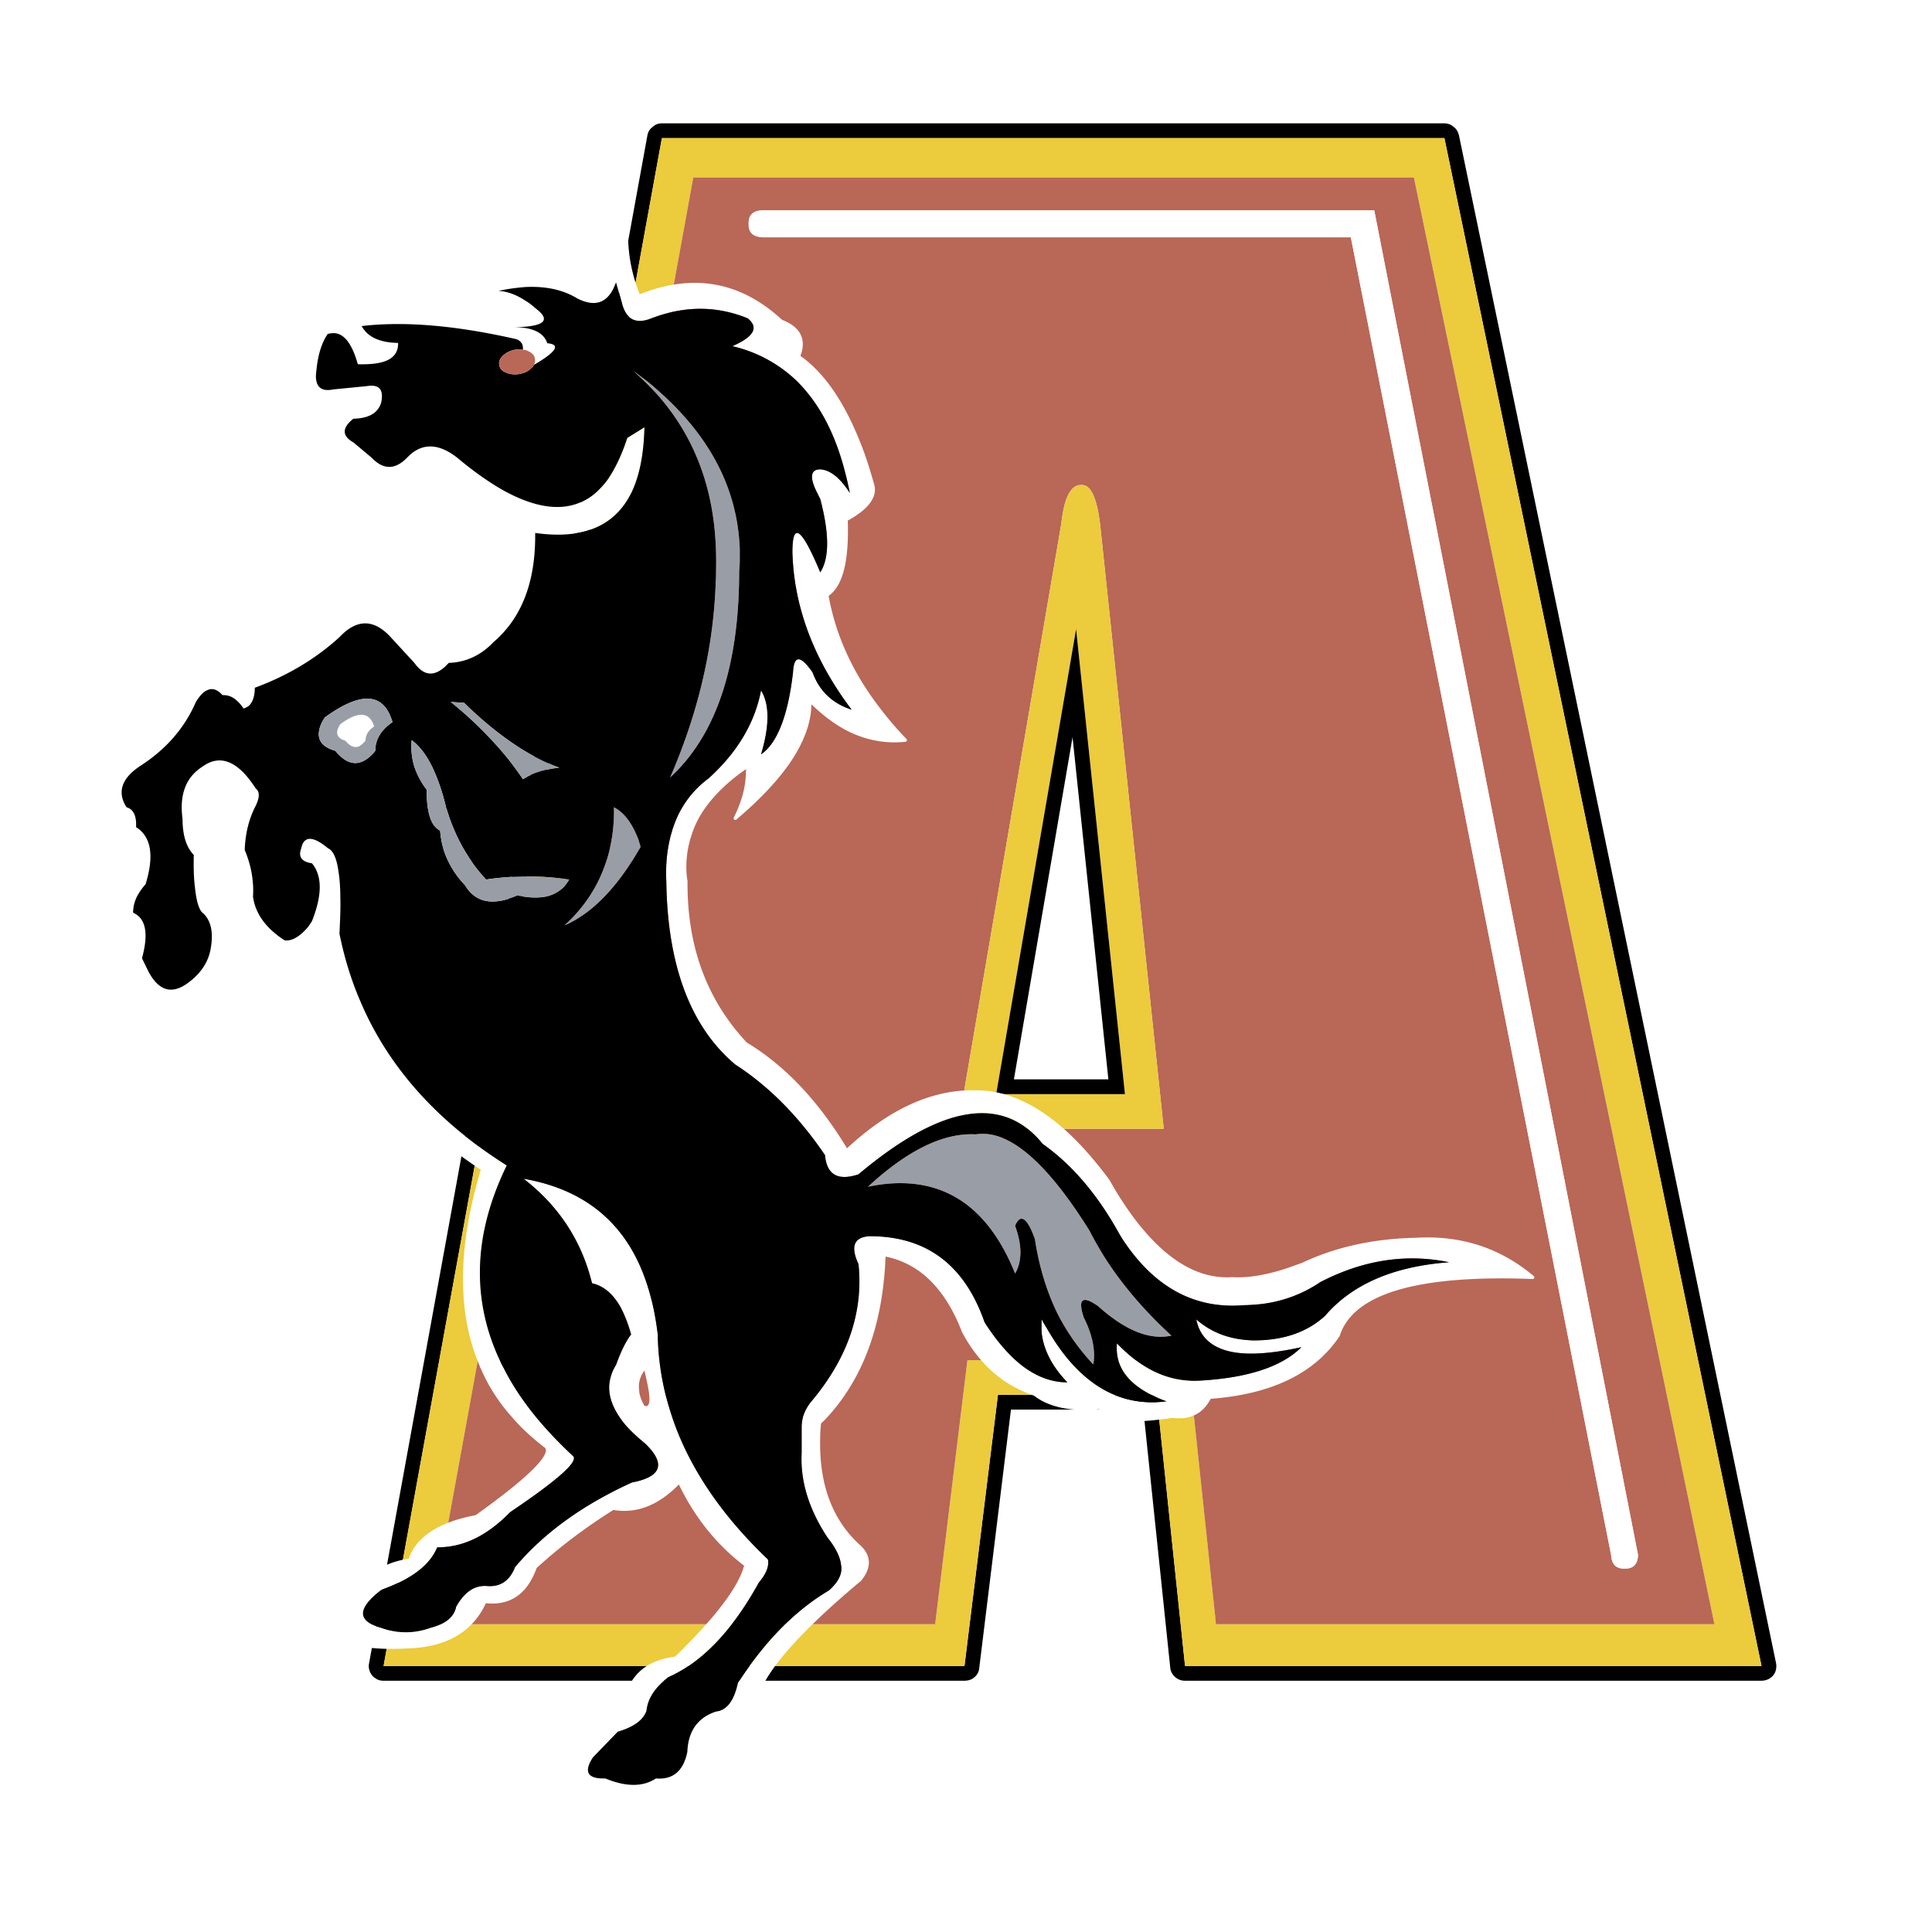 <svg xmlns="http://www.w3.org/2000/svg" width="2500" height="2500" viewBox="0 0 192.756 192.756"><path fill-rule="evenodd" clip-rule="evenodd" fill="#fff" d="M0 0h192.756v192.756H0V0z"/><path d="M177.133 166.773c.09-.266.119-.562.061-.857L145.557 13.485c-.09-.325-.236-.62-.531-.827a1.387 1.387 0 0 0-.916-.354H66.037c-.355 0-.68.118-.945.384-.295.207-.443.502-.502.827l-27.767 152.43c-.06.297-.03.562.089.857.118.266.295.502.561.648.236.178.502.236.797.236h57.956c.384 0 .738-.117 1.004-.354.295-.266.443-.561.473-.945l3.16-25.75h13.205l2.688 25.75c.029.355.207.68.473.916.295.266.619.383 1.004.383h57.514c.295 0 .59-.088.826-.236.265-.175.443-.382.56-.677zm-61.737-27.611H99.564l-3.338 27.049H38.27l27.767-152.43h78.072l31.637 152.43h-57.514l-2.836-27.049z" fill-rule="evenodd" clip-rule="evenodd"/><path d="M99.564 139.162h15.832l2.836 27.049h57.514l-31.637-152.43H66.037L38.27 166.211h57.956l3.338-27.049zm21.741 22.885l-.029-.412-2.748-25.928H96.521l-3.22 26.34H42.878l26.29-144.339h71.898l29.982 144.339h-49.743z" fill-rule="evenodd" clip-rule="evenodd" fill="#eccb3c"/><path d="M121.275 161.635l.029.412h49.744L141.066 17.708H69.168l-26.29 144.339h50.423l3.22-26.34h22.006l2.748 25.928zm-15.39-109.378c.295-2.687.975-3.957 2.068-3.868.857-.03 1.477 1.27 1.801 3.868l6.352 60.358h-20.56l10.339-60.358zm28.888-28.584H76.05c-.945-.059-1.388-.502-1.358-1.358-.029-.827.414-1.3 1.358-1.329h61.057l26.32 134.153c-.029.945-.502 1.387-1.33 1.357-.855.029-1.299-.412-1.357-1.357L134.773 23.673z" fill-rule="evenodd" clip-rule="evenodd" fill="#b96757"/><path d="M107.953 48.389c-1.094-.089-1.773 1.181-2.068 3.868l-10.338 60.358h20.559l-6.352-60.358c-.324-2.598-.943-3.898-1.801-3.868zm4.283 60.771h-12.85l7.975-46.39 4.875 46.39z" fill-rule="evenodd" clip-rule="evenodd" fill="#eccb3c"/><path d="M99.387 109.16h12.85l-4.875-46.39-7.975 46.39zm11.195-1.476h-9.424l5.85-34.135 3.574 34.135z" fill-rule="evenodd" clip-rule="evenodd"/><path d="M76.05 23.673h58.723l25.967 131.466c.059.945.502 1.387 1.357 1.357.828.029 1.301-.412 1.33-1.357l-26.32-134.153H76.05c-.945.029-1.388.502-1.358 1.329-.029.856.413 1.299 1.358 1.358z" fill-rule="evenodd" clip-rule="evenodd" fill="#fff"/><path d="M79.654 35.573c.68-1.654.088-2.835-1.713-3.514-4.135-3.839-8.861-4.666-14.208-2.48-1.27-3.101-1.565-6.29-.856-9.597-2.275.532-3.958 2.805-5.051 6.733-1.861-.118-3.574-.147-5.111-.059-3.249.177-5.671.797-7.266 1.86l1.92 1.536a44.439 44.439 0 0 0-11.432-1.033c-2.186.029-3.929.975-5.229 2.894-.768 1.122-1.359 2.569-1.831 4.341a7.37 7.37 0 0 0-.118 1.742c.177 1.654 1.181 2.716 2.983 3.189-.975 2.835-.178 4.961 2.393 6.378 2.954 2.038 5.701 2.038 8.183 0l.295.975c3.811 1.713 6.144 3.897 7 6.556.03.177.06.325.119.472.236 1.949.029 3.543-.709 4.814-.976 1.712-2.836 2.834-5.583 3.307-2.924-3.75-5.11-5.669-6.558-5.699-2.422.354-4.726 2.008-6.941 5.02-2.245 1.624-4.46 2.421-6.676 2.362-2.126-1.151-3.722-.738-4.874 1.241-.148.413-.354.797-.531 1.181-1.477 2.806-3.663 5.315-6.587 7.589-1.979 1.536-2.245 3.455-.768 5.699-.089 1.772.295 3.278 1.122 4.578-.443 1.299-.679 2.569-.679 3.809a9.792 9.792 0 0 0 .679 3.81c-.147 3.396.65 5.728 2.394 7.027 2.392 1.625 4.519 1.625 6.38 0 2.008-1.74 3.22-3.484 3.633-5.226 1.004.354 1.949.591 2.777.709 3.072.532 4.874-.325 5.346-2.539.385 2.657 1.063 5.167 2.068 7.558 2.54 6.113 7.208 11.4 13.942 15.83-2.333 7.736-2.422 14.232-.177 19.518.03.119.088.236.148.355a17.358 17.358 0 0 0 2.954 4.635c.945 1.123 2.038 2.127 3.249 3.072 1.152.68-1.122 3.041-6.823 7.115-3.692.68-5.908 2.156-6.617 4.342-2.747.354-4.992 1.92-6.735 4.666-1.684 2.953.502 4.281 6.528 3.957 3.84-.119 6.41-1.654 7.68-4.52 2.422.297 4.105-.826 5.021-3.424 2.245-2.066 4.844-4.047 7.769-5.877 2.334.414 4.52-.443 6.617-2.658 1.595 3.396 3.811 6.172 6.646 8.328-.532 2.215-2.895 5.314-7.001 9.301-2.806.326-4.489 1.771-5.021 4.371-4.49 1.211-6.499 3.633-6.085 7.293-.059 1.832 1.33 2.777 4.195 2.836 1.92.68 3.751.68 5.494 0 3.722-.768 5.494-2.953 5.287-6.645 2.6-.531 3.959-1.713 4.077-3.514.384-2.273 2.895-5.492 7.562-9.715a91.347 91.347 0 0 1 2.865-2.48c.591-.738.827-1.418.68-2.068-.089-.412-.296-.768-.68-1.15-2.865-2.541-4.253-6.172-4.136-10.838 0-.531.03-1.033.089-1.564a1.73 1.73 0 0 1 .325-.326c3.811-3.957 5.878-9.42 6.115-16.477 3.574.648 6.232 3.219 7.946 7.678 1.093 2.037 2.482 3.662 4.224 4.842.887.592 1.832 1.035 2.895 1.418 1.477 1.152 3.664 1.594 6.529 1.328.236 1.24 2.629 1.537 7.207.857 1.742.236 2.953-.414 3.693-1.891 6.113-.443 10.367-2.51 12.818-6.172 1.389-4.311 7.857-6.23 19.408-5.787-3.338-2.805-7.209-4.045-11.668-3.779-4.166.088-7.947.914-11.254 2.48-.828.295-1.596.59-2.334.797-1.744.502-3.309.738-4.697.65-3.516.236-6.854-1.803-10.043-6.084a34.302 34.302 0 0 1-2.363-3.691c-1.949-2.627-3.898-4.695-5.85-6.143-2.422-1.801-4.844-2.717-7.236-2.717-4.343-.146-8.655 1.803-12.998 5.877-2.865-4.783-6.203-8.357-10.072-10.689-4.018-4.281-6.026-9.685-5.968-16.212a7.615 7.615 0 0 1-.118-1.417c0-1.151.178-2.214.532-3.248.266-.886.68-1.712 1.211-2.51 1.063-1.565 2.57-3.012 4.549-4.341 0 .62-.029 1.24-.118 1.86-.177 1.122-.561 2.244-1.123 3.366 2.364-2.008 4.166-3.928 5.406-5.758 1.418-2.126 2.098-4.134 2.009-6.024 1.211 1.211 2.422 2.155 3.692 2.835 1.861.974 3.81 1.358 5.849 1.151a33.598 33.598 0 0 1-2.569-2.982c-2.807-3.603-4.55-7.441-5.259-11.487 1.448-.945 2.068-3.425 1.92-7.53 2.068-1.122 2.954-2.274 2.658-3.426-.295-1.033-.59-2.037-.916-2.953-1.123-3.13-2.422-5.61-3.928-7.471-.798-.976-1.655-1.803-2.571-2.423zm-.177 2.422c2.186 2.156 3.811 5.138 4.815 9.036.177.679.355 1.417.502 2.155-.414-.649-.827-1.151-1.241-1.536-.591-.531-1.152-.797-1.713-.827-1.004 0-1.093.856-.236 2.48.059.147.147.296.236.473.916 3.484.916 5.906 0 7.323-1.861-4.458-2.777-5.108-2.777-2.008.029.856.088 1.712.207 2.569.621 4.547 2.51 8.917 5.701 13.141-1.92-.62-3.22-1.86-3.898-3.721-1.211-1.742-1.861-1.742-1.95 0-.502 4.371-1.595 7.087-3.19 8.179.856-2.863.856-4.99 0-6.378-.62 3.248-2.363 6.172-5.228 8.771a9.87 9.87 0 0 0-3.457 4.666c-.148.384-.236.738-.354 1.151a14.617 14.617 0 0 0-.384 2.362 16.4 16.4 0 0 0-.029 2.096c.118 8.417 2.422 14.528 6.882 18.278 3.339 2.156 6.322 5.168 8.951 9.037.177 1.949 1.271 2.598 3.338 1.92 7.267-6.113 12.908-7.648 16.867-4.549a9.161 9.161 0 0 1 1.506 1.506c2.896 2.037 5.465 5.021 7.65 8.977.09.148.178.297.268.443 3.16 4.873 7.236 7.088 12.17 6.674.383 0 .768-.029 1.152-.059a13.225 13.225 0 0 0 6.469-2.244c4.283-2.215 8.566-2.865 12.85-1.979-5.555.414-9.66 2.186-12.377 5.344-1.803 1.654-4.225 2.482-7.238 2.451-.738-.029-1.477-.117-2.156-.295a8.08 8.08 0 0 1-3.455-1.801c.295 1.477 1.152 2.451 2.6 2.982 1.742.65 4.371.561 7.887-.207-1.949 1.949-5.348 3.072-10.191 3.338h-.029c-2.955.146-5.672-1.094-8.184-3.721-.236 2.568 1.42 4.518 4.963 5.787-4.844.619-8.861-1.83-11.992-7.354a7.638 7.638 0 0 1-.473-.826c-.029.473-.029.945 0 1.418.207 1.652 1.033 3.277 2.57 4.871-1.684 0-3.309-.648-4.844-1.918-1.182-1.004-2.334-2.363-3.428-4.076-2.008-5.758-5.819-8.592-11.461-8.592-1.565.088-1.949 1.004-1.122 2.775.502 4.783-1.063 9.359-4.667 13.672a4.42 4.42 0 0 0-.857 1.535 4.46 4.46 0 0 0-.147 1.092v2.541c-.148 2.834.738 5.67 2.599 8.475.798 1.004 1.24 1.889 1.329 2.688.178.855-.236 1.713-1.211 2.568-3.338 1.979-6.351 5.02-9.068 9.213-.384 1.773-1.093 2.746-2.186 2.865-1.802.59-2.777 1.918-2.865 4.016-.384 1.92-1.447 2.805-3.131 2.658-1.3.855-2.983.855-5.051 0-1.772.059-2.186-.65-1.241-2.098l2.481-2.568c1.595-.473 2.54-1.152 2.866-2.098.118-1.209.856-2.332 2.186-3.336 3.397-1.506 6.381-4.666 9.01-9.42.739-.887 1.063-1.654.916-2.332-4.343-4.135-7.414-8.535-9.187-13.172a33.117 33.117 0 0 1-1.034-3.307 26.9 26.9 0 0 1-.768-5.965c-.178-1.447-.414-2.746-.768-3.986-1.773-6.525-5.967-10.395-12.613-11.547 3.515 2.717 5.79 6.203 6.823 10.424 1.182.268 2.127 1.094 2.866 2.422.384.738.738 1.623 1.033 2.688-.501.65-1.004 1.654-1.505 3.041a4.497 4.497 0 0 0-.68 2.037c-.059 1.242.443 2.48 1.507 3.811.561.68 1.271 1.328 2.097 2.008 2.068 2.008 1.625 3.307-1.33 3.869-4.934 2.244-8.802 5.049-11.668 8.445-.531 1.357-1.447 1.979-2.747 1.889-1.27-.117-2.304.592-3.131 2.068-.207 1.033-1.063 1.711-2.54 2.096-1.654.592-3.309.592-4.934 0-2.422-.65-2.422-1.92 0-3.779 2.983-1.064 4.844-2.451 5.583-4.252 2.57.029 4.992-1.152 7.296-3.516 4.727-3.188 6.824-5.049 6.263-5.58-1.388-1.299-2.629-2.598-3.722-3.928-1.3-1.594-2.363-3.189-3.191-4.842a6.187 6.187 0 0 1-.384-.77c-2.865-6.111-2.659-12.607.68-19.459-6.972-4.4-11.846-9.863-14.622-16.418-.916-2.127-1.595-4.371-2.068-6.704.059-1.271.119-2.451.089-3.426 0-1.093-.06-1.978-.178-2.716-.177-1.358-.531-2.156-1.063-2.392-1.506-1.24-2.393-1.24-2.658 0-.325.856.03 1.358 1.063 1.506.266.325.473.679.591 1.093.384 1.181.177 2.747-.591 4.695-.147.207-.266.414-.384.561-.502.59-.975.975-1.418 1.181-.325.147-.65.207-.945.147-1.862-1.21-2.896-2.657-3.131-4.341a8.902 8.902 0 0 0-.03-1.536c-.088-1.033-.355-2.066-.797-3.129.059-1.625.413-3.101 1.093-4.4.413-.856.413-1.417 0-1.742-1.744-2.717-3.516-3.455-5.288-2.186-1.684 1.063-2.333 2.806-2.009 5.227 0 1.654.384 2.835 1.123 3.603-.029 1.27 0 2.363.118 3.249.148 1.417.414 2.303.856 2.599.739.737.975 1.831.739 3.336-.207 1.447-1.005 2.688-2.452 3.691-1.506 1.033-2.777.65-3.781-1.24l-.649-1.329c.679-2.48.384-3.986-.887-4.548 0-.649.178-1.299.562-1.919.178-.295.413-.62.68-.916.886-2.864.561-4.754-.946-5.699.059-1.122-.266-1.801-.945-1.979-.975-1.506-.502-2.923 1.418-4.163 2.54-1.654 4.372-3.751 5.494-6.349.384-.621.768-1.034 1.152-1.181.502-.236 1.004-.06 1.507.502.561-.029 1.063.177 1.506.62.207.177.384.413.591.709.207-.06.384-.148.561-.296.355-.354.562-.944.562-1.771 3.278-1.211 6.085-2.894 8.448-5.049 1.714-1.832 3.427-1.832 5.11 0l2.363 2.568c1.004 1.417 2.156 1.417 3.427 0 1.743-.059 3.219-.768 4.46-2.067 2.836-2.421 4.225-6.053 4.165-10.896 4.815.679 8.005-.679 9.659-4.134.769-1.653 1.182-3.779 1.241-6.408l-1.714 1.063c-.531 1.654-1.181 3.012-1.92 4.104-2.363 3.277-5.819 3.662-10.398 1.151-1.417-.797-2.983-1.89-4.637-3.277-1.92-1.506-3.604-1.506-5.021 0-1.182 1.211-2.363 1.211-3.516 0l-1.832-1.536c-1.152-.65-1.152-1.447 0-2.362 1.566-.03 2.482-.591 2.777-1.625.266-1.299-.207-1.831-1.447-1.625l-3.309.325c-1.004.207-1.565-.089-1.714-.856-.058-.266-.058-.59 0-1.003.148-1.536.503-2.747 1.124-3.662.177-.059.354-.089.531-.089.532-.029 1.004.236 1.418.739.413.531.768 1.299 1.063 2.362 1.181.03 2.097-.059 2.776-.325.856-.325 1.27-.945 1.241-1.802-1.832-.029-3.042-.59-3.634-1.683 4.284-.502 9.364-.06 15.272 1.27.236.06.414.118.532.266.236.178.295.443.295.827.177 0 .355.059.532.147.385.178.621.414.65.768.059.207 0 .414-.088.591 2.245-1.3 2.688-2.037 1.329-2.155-.295-.886-1.122-1.417-2.54-1.565a6.855 6.855 0 0 0-.797-.059h.797c2.393-.148 2.835-.769 1.329-1.891a6.361 6.361 0 0 0-1.034-.768c-.856-.561-1.742-.886-2.628-.944.975-.207 1.92-.325 2.747-.385 2.039-.088 3.722.295 5.081 1.123 1.891.974 3.19.443 3.9-1.594l.56 1.978c.384 1.712 1.389 2.245 2.955 1.624 3.308-1.27 6.528-1.27 9.629 0 1.123.916.621 1.831-1.536 2.776a13.77 13.77 0 0 1 6.405 3.461zM22.644 80.074c.088.147.088.443 0 .857-.177.649-.266 1.357-.296 2.155.178.768.237 1.535.237 2.303.502.856.65 1.772.443 2.776-.118 1.446.473 2.775 1.743 4.045-1.152.797-1.95 0-2.393-2.451.029-.532 0-1.034-.088-1.506-.177-.768-.473-1.447-.945-2.037-.177-.236-.266-1.211-.266-2.864-.178-.384-.267-.975-.267-1.801-.088-1.181.089-2.038.502-2.54.444-.65.887-.295 1.33 1.063zm42.093 58.793c.148 1.094 0 1.564-.442 1.389-.325-.561-.502-1.064-.532-1.564-.088-.709.089-1.359.532-1.949.206.855.353 1.564.442 2.124z" fill-rule="evenodd" clip-rule="evenodd" fill="#fff"/><path d="M84.292 47.031c-1.004-3.898-2.629-6.88-4.815-9.036a13.708 13.708 0 0 0-6.41-3.455c2.156-.945 2.658-1.86 1.536-2.776-3.102-1.27-6.321-1.27-9.629 0-1.566.621-2.57.088-2.955-1.624l-.56-1.978c-.709 2.037-2.009 2.568-3.9 1.594-1.359-.827-3.042-1.21-5.081-1.123-.827.06-1.772.178-2.747.385.886.059 1.772.384 2.628.944.354.207.709.473 1.034.768 1.506 1.122 1.063 1.742-1.329 1.891h-.797c.266 0 .561.029.797.059 1.418.148 2.245.68 2.54 1.565 1.359.118.916.855-1.329 2.155a.919.919 0 0 1-.266.325c-.296.325-.709.502-1.211.591-.089.029-.177.029-.236.029-.414.029-.769-.029-1.093-.178-.384-.147-.62-.413-.65-.738-.088-.354.059-.649.354-.945a2.34 2.34 0 0 1 1.211-.59c.148-.029.295-.029.443-.029.118 0 .236 0 .354.029 0-.384-.059-.649-.295-.827-.118-.147-.295-.206-.532-.266-5.908-1.329-10.988-1.771-15.272-1.27.591 1.092 1.802 1.653 3.634 1.683.029.857-.384 1.477-1.241 1.802-.68.266-1.596.354-2.776.325-.296-1.063-.65-1.831-1.063-2.362-.414-.502-.887-.768-1.418-.739-.177 0-.354.03-.531.089-.621.916-.975 2.126-1.124 3.662-.058.413-.058.738 0 1.003.148.768.71 1.063 1.714.856l3.309-.325c1.241-.207 1.713.325 1.447 1.625-.295 1.033-1.211 1.594-2.777 1.625-1.152.915-1.152 1.712 0 2.362l1.832 1.536c1.152 1.211 2.333 1.211 3.516 0 1.417-1.506 3.101-1.506 5.021 0 1.654 1.388 3.22 2.48 4.637 3.277 4.579 2.511 8.035 2.126 10.398-1.151.739-1.093 1.389-2.451 1.92-4.104l1.714-1.063c-.06 2.629-.473 4.755-1.241 6.408-1.654 3.455-4.844 4.813-9.659 4.134.06 4.843-1.329 8.475-4.165 10.896-1.241 1.299-2.717 2.008-4.46 2.067-1.271 1.417-2.422 1.417-3.427 0l-2.363-2.568c-1.684-1.832-3.396-1.832-5.11 0-2.363 2.155-5.169 3.838-8.448 5.049 0 .827-.207 1.417-.562 1.771a1.477 1.477 0 0 1-.561.296c-.207-.296-.384-.532-.591-.709-.443-.443-.945-.649-1.506-.62-.502-.562-1.005-.738-1.507-.502-.384.147-.768.561-1.152 1.181-1.123 2.598-2.954 4.695-5.494 6.349-1.92 1.24-2.393 2.657-1.418 4.163.679.177 1.004.857.945 1.979 1.507.945 1.832 2.835.946 5.699-.267.295-.502.62-.68.916a3.606 3.606 0 0 0-.562 1.919c1.271.562 1.566 2.067.887 4.548l.649 1.329c1.004 1.891 2.275 2.273 3.781 1.24 1.447-1.004 2.245-2.245 2.452-3.691.235-1.506 0-2.599-.739-3.336-.443-.296-.708-1.181-.856-2.599-.118-.886-.147-1.979-.118-3.249-.738-.768-1.123-1.949-1.123-3.603-.325-2.421.325-4.164 2.009-5.227 1.772-1.27 3.544-.531 5.288 2.186.413.325.413.886 0 1.742-.68 1.299-1.035 2.776-1.093 4.4.442 1.063.709 2.096.797 3.129.059.502.059 1.004.03 1.536.236 1.684 1.27 3.13 3.131 4.341.295.06.62 0 .945-.147.443-.207.916-.591 1.418-1.181.118-.147.236-.354.384-.561.768-1.949.975-3.514.591-4.695a3.015 3.015 0 0 0-.591-1.093c-1.034-.147-1.388-.649-1.063-1.506.266-1.24 1.152-1.24 2.658 0 .532.236.887 1.034 1.063 2.392.118.738.178 1.624.178 2.716.03.975-.03 2.155-.089 3.426.473 2.333 1.152 4.577 2.068 6.704 2.776 6.555 7.65 12.018 14.622 16.418-3.338 6.852-3.545 13.348-.68 19.459.088.236.236.504.384.77.828 1.652 1.891 3.248 3.191 4.842 1.093 1.33 2.333 2.629 3.722 3.928.561.531-1.536 2.393-6.263 5.58-2.304 2.363-4.726 3.545-7.296 3.516-.739 1.801-2.6 3.188-5.583 4.252-2.422 1.859-2.422 3.129 0 3.779 1.625.592 3.279.592 4.934 0 1.477-.385 2.333-1.062 2.54-2.096.827-1.477 1.861-2.186 3.131-2.068 1.3.09 2.216-.531 2.747-1.889 2.866-3.396 6.734-6.201 11.668-8.445 2.954-.562 3.397-1.861 1.33-3.869-.827-.68-1.537-1.328-2.097-2.008-1.063-1.33-1.566-2.568-1.507-3.811.06-.678.266-1.387.68-2.037.501-1.387 1.004-2.391 1.505-3.041a13.813 13.813 0 0 0-1.033-2.688c-.739-1.328-1.684-2.154-2.866-2.422-1.034-4.221-3.308-7.707-6.823-10.424 6.646 1.152 10.84 5.021 12.613 11.547.354 1.24.59 2.539.768 3.986.029 2.037.295 4.016.768 5.965a32.858 32.858 0 0 0 1.034 3.307c1.773 4.637 4.844 9.037 9.187 13.172.147.678-.177 1.445-.916 2.332-2.629 4.754-5.612 7.914-9.01 9.42-1.329 1.004-2.068 2.127-2.186 3.336-.326.945-1.271 1.625-2.866 2.098l-2.481 2.568c-.945 1.447-.532 2.156 1.241 2.098 2.068.855 3.751.855 5.051 0 1.684.146 2.748-.738 3.131-2.658.088-2.098 1.063-3.426 2.865-4.016 1.093-.119 1.802-1.092 2.186-2.865 2.718-4.193 5.73-7.234 9.068-9.213.975-.855 1.389-1.713 1.211-2.568-.089-.799-.531-1.684-1.329-2.688-1.861-2.805-2.747-5.641-2.599-8.475v-2.541c0-.383.059-.738.147-1.092a4.437 4.437 0 0 1 .857-1.535c3.604-4.312 5.169-8.889 4.667-13.672-.827-1.771-.443-2.688 1.122-2.775 5.643 0 9.453 2.834 11.461 8.592 1.094 1.713 2.246 3.072 3.428 4.076 1.535 1.27 3.16 1.918 4.844 1.918-1.537-1.594-2.363-3.219-2.57-4.871a11.567 11.567 0 0 1 0-1.418c.148.295.295.561.473.826 3.131 5.523 7.148 7.973 11.992 7.354-3.543-1.27-5.199-3.219-4.963-5.787 2.512 2.627 5.229 3.867 8.184 3.721h.029c4.844-.266 8.242-1.389 10.191-3.338-3.516.768-6.145.857-7.887.207-1.447-.531-2.305-1.506-2.6-2.982a8.08 8.08 0 0 0 3.455 1.801c.68.178 1.418.266 2.156.295 3.014.031 5.436-.797 7.238-2.451 2.717-3.158 6.822-4.93 12.377-5.344-4.283-.887-8.566-.236-12.85 1.979a13.225 13.225 0 0 1-6.469 2.244c-.385.029-.77.059-1.152.059-4.934.414-9.01-1.801-12.17-6.674-.09-.146-.178-.295-.268-.443-2.186-3.955-4.754-6.939-7.65-8.977a9.161 9.161 0 0 0-1.506-1.506c-3.959-3.1-9.6-1.564-16.867 4.549-2.067.678-3.161.029-3.338-1.92-2.629-3.869-5.612-6.881-8.951-9.037-4.46-3.75-6.764-9.861-6.882-18.278a16.775 16.775 0 0 1 .029-2.096c.06-.827.207-1.625.384-2.362.118-.414.207-.768.354-1.151a9.863 9.863 0 0 1 3.457-4.666c2.865-2.599 4.608-5.522 5.228-8.771.856 1.388.856 3.515 0 6.378 1.595-1.092 2.688-3.809 3.19-8.179.089-1.742.739-1.742 1.95 0 .679 1.861 1.979 3.101 3.898 3.721-3.19-4.223-5.08-8.594-5.701-13.141a24.72 24.72 0 0 1-.207-2.569c0-3.101.916-2.451 2.777 2.008.916-1.417.916-3.839 0-7.323-.089-.177-.178-.325-.236-.473-.857-1.624-.768-2.48.236-2.48.562.03 1.123.295 1.713.827.414.384.827.886 1.241 1.536a33.512 33.512 0 0 0-.497-2.161zm5.849 71.018c-1.123-.029-2.305.09-3.545.355 3.958-3.662 7.562-5.404 10.751-5.227.916-.148 1.891 0 2.865.441 2.57 1.152 5.377 4.193 8.479 9.154.414.828.887 1.625 1.359 2.422 1.771 2.834 4.047 5.521 6.822 8.062-2.186.471-4.637-.533-7.324-2.953-1.566-1.094-2.039-.709-1.418 1.15.887 1.771 1.18 3.338.945 4.666a21.641 21.641 0 0 1-3.574-5.078c-1.094-2.244-1.832-4.695-2.246-7.412-.768-2.156-1.447-2.6-1.979-1.33.709 1.949.709 3.545 0 4.756-2.362-5.875-6.084-8.887-11.135-9.006zM73.806 54.768v1.152c0 .354-.029.708-.059 1.062 0 9.509-2.304 16.359-6.883 20.582 2.806-6.467 4.343-12.993 4.549-19.607.029-.325.029-.65.029-.975.03-1.211 0-2.392-.088-3.514-.473-6.202-2.836-11.369-7.09-15.474-.354-.325-.708-.679-1.093-1.003.473.354.886.678 1.33 1.003 5.967 4.814 9.068 10.395 9.305 16.774zM51.799 74.582c1.389.886 2.748 1.565 4.018 2.008-1.565.177-2.748.562-3.634 1.152a39.833 39.833 0 0 0-1.565-2.126 38.775 38.775 0 0 0-5.642-5.581l1.329.088c1.89 1.86 3.752 3.336 5.494 4.459zm4.519 17.748c1.95-1.772 3.309-3.839 4.106-6.202a11.36 11.36 0 0 0 .531-2.037c.029-.089.059-.178.059-.295.177-1.034.266-2.097.236-3.249 1.004.502 1.831 1.595 2.452 3.249.029.147.088.295.147.443a.85.85 0 0 0 .059.266c-.059.088-.118.207-.177.296-2.272 3.896-4.754 6.376-7.413 7.529zm-.029-3.87a3.636 3.636 0 0 1-1.743.975c-.828.177-1.773.147-2.925-.089-2.452 1.063-4.194.708-5.228-1.033a9.105 9.105 0 0 1-1.713-2.48c-.443-.916-.68-1.89-.768-2.953a2.02 2.02 0 0 1-.827-.886c-.354-.739-.532-1.801-.502-3.189a7.927 7.927 0 0 1-1.24-2.303 6.709 6.709 0 0 1-.266-2.658c.944.709 1.743 1.86 2.392 3.455.385.915.739 2.008 1.034 3.248 0 .059.03.118.06.177.561 1.86 1.329 3.484 2.274 4.902.473.768 1.063 1.477 1.654 2.126a27.895 27.895 0 0 1 8.301 0 4.464 4.464 0 0 1-.503.708zM37.354 75.025c-1.3 1.506-2.6 1.477-3.899-.118-1.241-.354-1.773-1.004-1.625-1.949.059-.413.236-.886.591-1.388 3.633-2.628 5.878-2.481 6.735.472-1.152.798-1.713 1.743-1.713 2.865-.029.029-.059.058-.089.118z" fill-rule="evenodd" clip-rule="evenodd"/><path d="M86.596 118.404c1.24-.266 2.422-.385 3.545-.355 5.051.119 8.773 3.131 11.136 9.008.709-1.211.709-2.807 0-4.756.531-1.27 1.211-.826 1.979 1.33.414 2.717 1.152 5.168 2.246 7.412a21.641 21.641 0 0 0 3.574 5.078c.234-1.328-.059-2.895-.945-4.666-.621-1.859-.148-2.244 1.418-1.15 2.688 2.42 5.139 3.424 7.324 2.953-2.775-2.541-5.051-5.229-6.822-8.062-.473-.797-.945-1.594-1.359-2.422-3.102-4.961-5.908-8.002-8.479-9.154-.975-.441-1.949-.59-2.865-.441-3.19-.179-6.794 1.563-10.752 5.225zM73.806 55.919v-1.152c-.236-6.378-3.338-11.959-9.305-16.773-.444-.325-.857-.649-1.33-1.003.385.325.739.678 1.093 1.003 4.254 4.104 6.617 9.272 7.09 15.474.088 1.122.118 2.303.088 3.514 0 .325 0 .65-.029.975-.207 6.614-1.743 13.141-4.549 19.607 4.579-4.223 6.883-11.073 6.883-20.582.029-.354.059-.709.059-1.063zM55.816 76.589c-1.27-.442-2.629-1.122-4.018-2.008-1.742-1.122-3.604-2.598-5.494-4.459l-1.329-.088a38.775 38.775 0 0 1 5.642 5.581 39.833 39.833 0 0 1 1.565 2.126c.887-.59 2.069-.974 3.634-1.152zM60.425 86.127c-.798 2.363-2.157 4.43-4.106 6.202 2.659-1.152 5.141-3.633 7.415-7.53.059-.089.118-.208.177-.296a.85.85 0 0 1-.059-.266 2.527 2.527 0 0 1-.147-.443c-.621-1.654-1.448-2.747-2.452-3.249a16.483 16.483 0 0 1-.236 3.249c0 .118-.03.207-.059.295a11.61 11.61 0 0 1-.533 2.038zM54.546 89.435a3.628 3.628 0 0 0 1.743-.975c.177-.207.354-.443.502-.708a27.895 27.895 0 0 0-8.301 0c-.591-.65-1.182-1.359-1.654-2.126-.945-1.417-1.713-3.042-2.274-4.902-.03-.059-.06-.118-.06-.177a20.962 20.962 0 0 0-1.034-3.248c-.649-1.595-1.447-2.746-2.392-3.455a6.69 6.69 0 0 0 .266 2.658 7.988 7.988 0 0 0 1.24 2.303c-.029 1.388.148 2.451.502 3.189.207.413.502.709.827.886.088 1.063.325 2.037.768 2.953a9.134 9.134 0 0 0 1.713 2.48c1.034 1.742 2.776 2.097 5.228 1.033 1.153.237 2.099.266 2.926.089zM33.456 74.907c1.299 1.595 2.599 1.624 3.899.118.029-.06.059-.089.088-.118 0-1.123.561-2.067 1.713-2.865-.856-2.953-3.102-3.1-6.735-.472-.354.502-.532.975-.591 1.388-.147.944.384 1.594 1.626 1.949zm.502-2.658c1.802-1.329 2.924-1.24 3.368.236-.591.384-.857.856-.857 1.417-.236.266-.443.443-.649.561-.443.178-.887 0-1.3-.502-.029 0-.029-.029-.059-.059-.887-.265-1.065-.827-.503-1.653z" fill-rule="evenodd" clip-rule="evenodd" fill="#999ea6"/><path d="M51.829 34.865c-.148 0-.295 0-.443.029a2.345 2.345 0 0 0-1.211.59c-.295.295-.443.591-.354.945.03.326.266.591.65.738.325.148.679.207 1.093.178.059 0 .147 0 .236-.029.502-.089.916-.267 1.211-.591a.92.92 0 0 0 .266-.325c.088-.177.147-.384.088-.591-.029-.354-.265-.59-.65-.768a1.208 1.208 0 0 0-.532-.147c-.118-.029-.236-.029-.354-.029z" fill-rule="evenodd" clip-rule="evenodd" fill="#b96757"/><path d="M79.654 35.573c.916.62 1.772 1.447 2.57 2.421 1.506 1.86 2.806 4.341 3.928 7.471.325.916.62 1.92.916 2.953.295 1.152-.59 2.304-2.658 3.426.148 4.104-.473 6.585-1.92 7.53.709 4.045 2.452 7.884 5.259 11.487a33.787 33.787 0 0 0 2.569 2.982c-2.039.207-3.988-.177-5.849-1.151-1.271-.68-2.481-1.624-3.692-2.835.089 1.89-.591 3.898-2.009 6.024-1.24 1.831-3.042 3.75-5.406 5.758.562-1.122.946-2.244 1.123-3.366.089-.62.118-1.24.118-1.86-1.979 1.329-3.485 2.776-4.549 4.341-.532.797-.945 1.624-1.211 2.51a9.873 9.873 0 0 0-.532 3.248c0 .473.029.945.118 1.417-.059 6.527 1.95 11.931 5.968 16.212 3.869 2.332 7.207 5.906 10.072 10.689 4.342-4.074 8.655-6.023 12.998-5.877 2.393 0 4.814.916 7.236 2.717 1.951 1.447 3.9 3.516 5.85 6.143a34.257 34.257 0 0 0 2.363 3.691c3.189 4.281 6.527 6.32 10.043 6.084 1.389.088 2.953-.148 4.697-.65.738-.207 1.506-.502 2.334-.797 3.307-1.566 7.088-2.393 11.254-2.48 4.459-.266 8.33.975 11.668 3.779-11.551-.443-18.02 1.477-19.408 5.787-2.451 3.662-6.705 5.729-12.818 6.172-.74 1.477-1.951 2.127-3.693 1.891-4.578.68-6.971.383-7.207-.857-2.865.266-5.053-.176-6.529-1.328-1.062-.383-2.008-.826-2.895-1.418-1.742-1.18-3.131-2.805-4.224-4.842-1.713-4.459-4.372-7.029-7.946-7.678-.237 7.057-2.304 12.52-6.115 16.477a1.73 1.73 0 0 0-.325.326 13.898 13.898 0 0 0-.089 1.564c-.117 4.666 1.271 8.297 4.136 10.838.384.383.591.738.68 1.15.147.65-.089 1.33-.68 2.068a92.685 92.685 0 0 0-2.865 2.48c-4.667 4.223-7.178 7.441-7.562 9.715-.118 1.801-1.478 2.982-4.077 3.514.207 3.691-1.565 5.877-5.287 6.645-1.743.68-3.574.68-5.494 0-2.865-.059-4.254-1.004-4.195-2.836-.414-3.66 1.595-6.082 6.085-7.293.532-2.6 2.215-4.045 5.021-4.371 4.106-3.986 6.469-7.086 7.001-9.301-2.836-2.156-5.051-4.932-6.646-8.328-2.098 2.215-4.283 3.072-6.617 2.658-2.924 1.83-5.523 3.811-7.769 5.877-.916 2.598-2.6 3.721-5.021 3.424-1.271 2.865-3.84 4.4-7.68 4.52-6.026.324-8.212-1.004-6.528-3.957 1.743-2.746 3.988-4.312 6.735-4.666.709-2.186 2.925-3.662 6.617-4.342 5.701-4.074 7.976-6.436 6.823-7.115-1.211-.945-2.304-1.949-3.249-3.072a17.358 17.358 0 0 1-2.954-4.635 1.785 1.785 0 0 1-.148-.355c-2.245-5.285-2.156-11.781.177-19.518-6.735-4.43-11.402-9.717-13.942-15.83-1.004-2.391-1.683-4.901-2.068-7.558-.473 2.214-2.274 3.071-5.346 2.539-.828-.118-1.772-.354-2.777-.709-.414 1.742-1.625 3.486-3.633 5.226-1.861 1.625-3.988 1.625-6.38 0-1.743-1.299-2.541-3.631-2.394-7.027a9.788 9.788 0 0 1-.679-3.81c0-1.24.236-2.51.679-3.809-.827-1.299-1.211-2.806-1.122-4.578-1.477-2.244-1.211-4.163.768-5.699 2.924-2.274 5.11-4.784 6.587-7.589.177-.384.383-.768.531-1.181 1.152-1.979 2.748-2.392 4.874-1.241 2.215.059 4.431-.738 6.676-2.362 2.215-3.012 4.52-4.666 6.941-5.02 1.448.029 3.634 1.949 6.558 5.699 2.747-.472 4.607-1.594 5.583-3.307.738-1.271.945-2.865.709-4.814a2.232 2.232 0 0 1-.119-.472c-.856-2.658-3.189-4.843-7-6.556l-.295-.975c-2.481 2.038-5.229 2.038-8.183 0-2.57-1.417-3.367-3.543-2.393-6.378-1.802-.473-2.806-1.535-2.983-3.189a7.37 7.37 0 0 1 .118-1.742c.472-1.771 1.063-3.219 1.831-4.341 1.3-1.919 3.042-2.865 5.229-2.894a44.443 44.443 0 0 1 11.432 1.033l-1.92-1.536c1.595-1.063 4.017-1.683 7.266-1.86 1.537-.089 3.25-.06 5.111.059 1.093-3.928 2.776-6.201 5.051-6.733-.709 3.307-.414 6.497.856 9.597 5.347-2.186 10.073-1.358 14.208 2.48 1.803.681 2.394 1.862 1.714 3.516z" fill="none" stroke="#fff" stroke-width=".335" stroke-linecap="round" stroke-linejoin="round" stroke-miterlimit="2.613"/></svg>